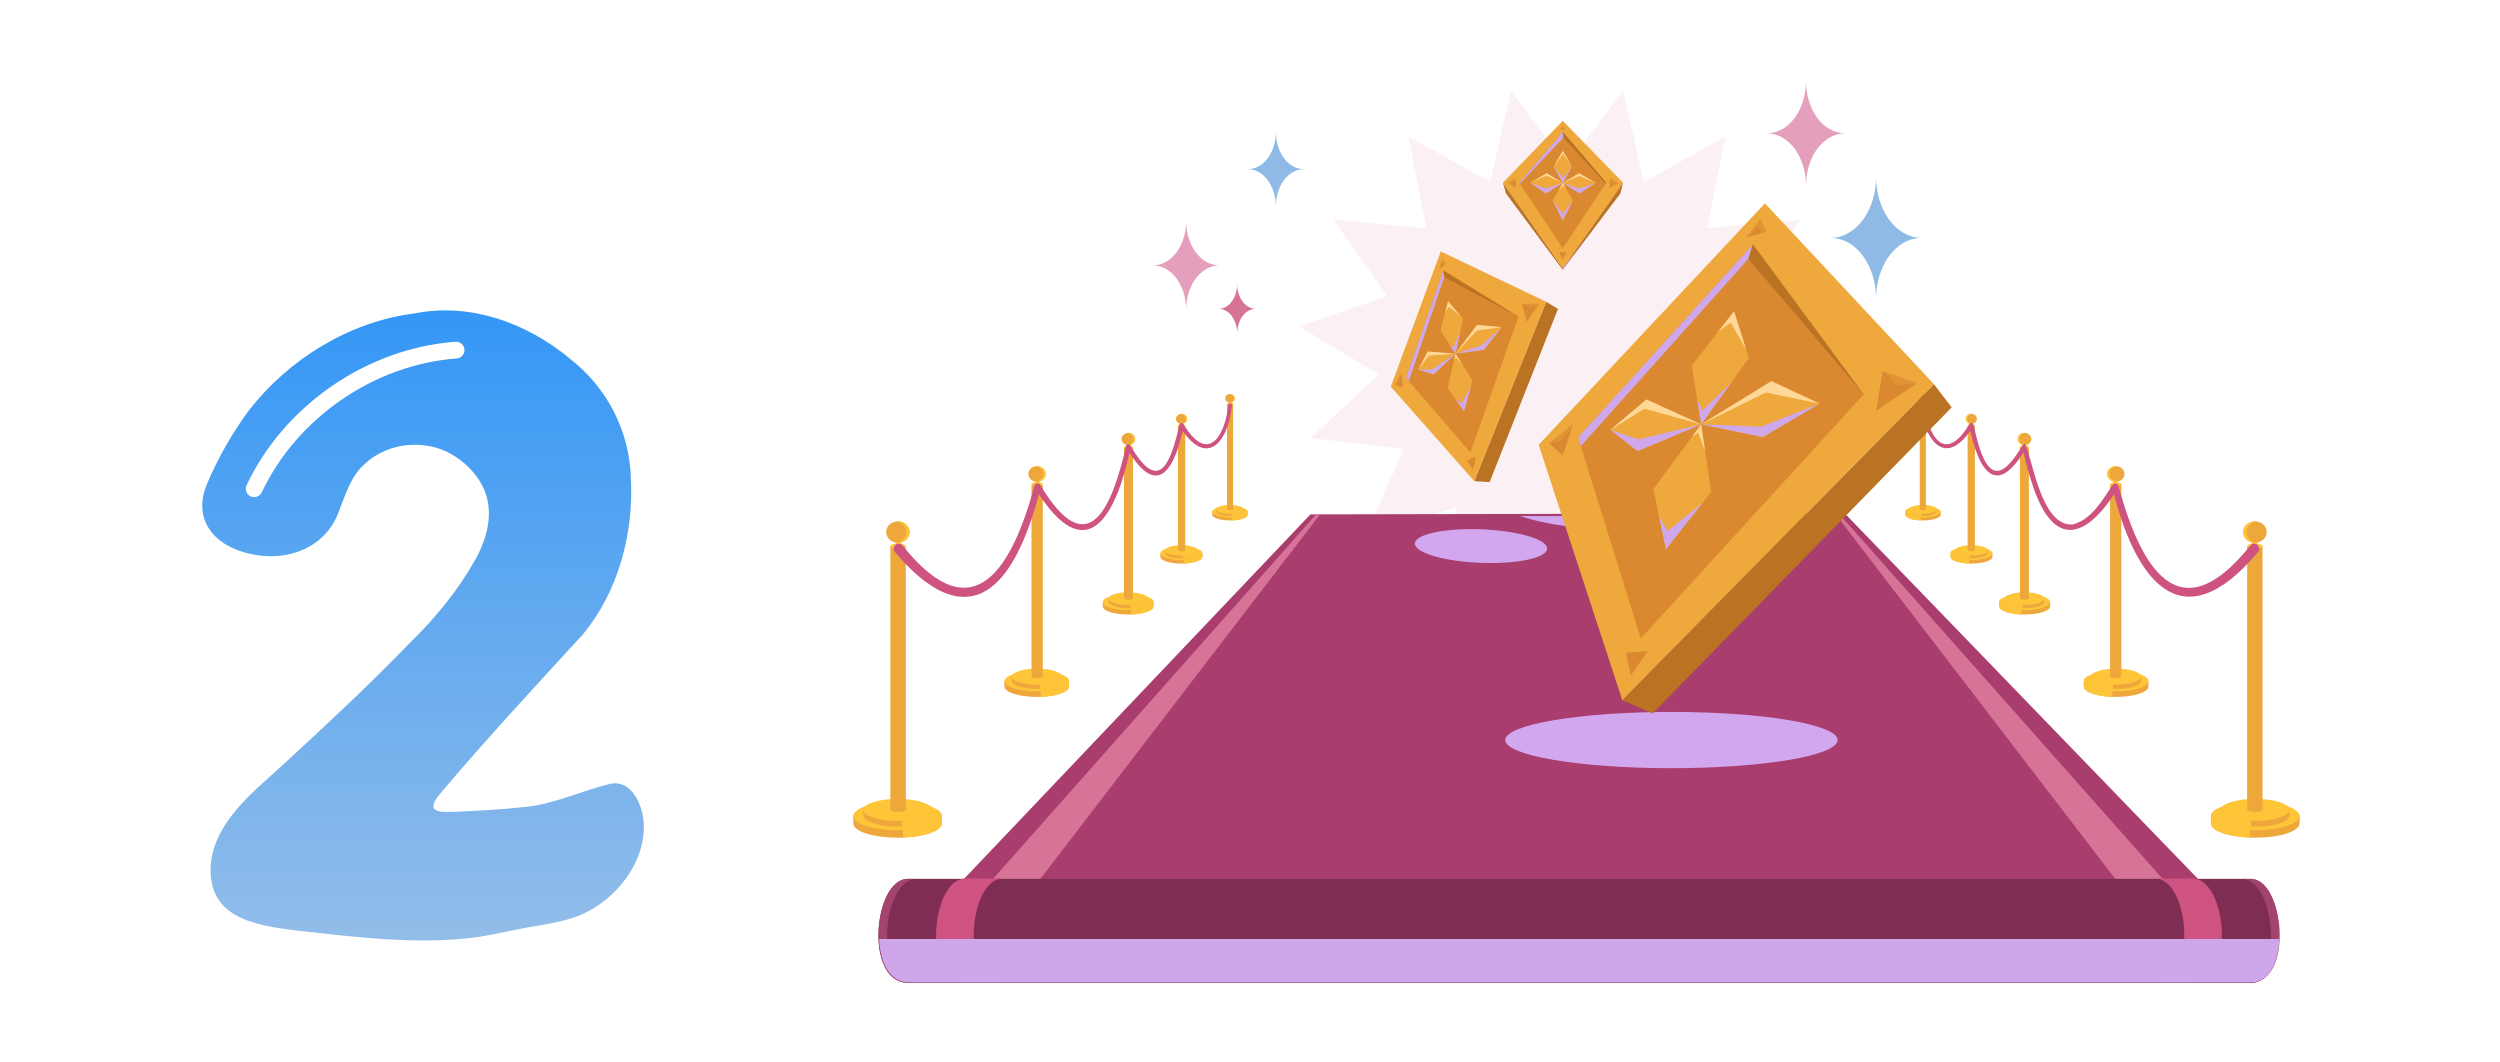 <?xml version="1.0" encoding="UTF-8"?>
<svg xmlns="http://www.w3.org/2000/svg" xmlns:xlink="http://www.w3.org/1999/xlink" viewBox="0 0 301.33 128">
  <defs>
    <style>
      .cls-1 {
        fill: #f4d8e5;
        filter: url(#outer-glow-12);
        opacity: .6;
      }

      .cls-1, .cls-2, .cls-3, .cls-4, .cls-5, .cls-6, .cls-7, .cls-8, .cls-9, .cls-10, .cls-11, .cls-12, .cls-13, .cls-14, .cls-15, .cls-16, .cls-17, .cls-18, .cls-19, .cls-20, .cls-21 {
        stroke-width: 0px;
      }

      .cls-2, .cls-3, .cls-4, .cls-5 {
        mix-blend-mode: multiply;
      }

      .cls-2, .cls-20 {
        fill: #ffc539;
      }

      .cls-3 {
        fill: #cea8eb;
      }

      .cls-4 {
        fill: #cda7ea;
      }

      .cls-5 {
        fill: #d2a7f0;
      }

      .cls-6 {
        mix-blend-mode: screen;
      }

      .cls-6, .cls-18 {
        fill: #eea83b;
      }

      .cls-7 {
        fill: url(#linear-gradient);
      }

      .cls-22 {
        fill: none;
        stroke: #fff;
        stroke-linecap: round;
        stroke-miterlimit: 10;
        stroke-width: 2.02px;
      }

      .cls-23 {
        opacity: .3;
      }

      .cls-24 {
        isolation: isolate;
      }

      .cls-8 {
        fill: #a3446d;
      }

      .cls-9 {
        fill: #ce5380;
      }

      .cls-10 {
        fill: #d77397;
      }

      .cls-11 {
        fill: #d67396;
      }

      .cls-12 {
        fill: #da8931;
      }

      .cls-13 {
        fill: #a83d6e;
      }

      .cls-14 {
        fill: #b97323;
      }

      .cls-15 {
        fill: #90bae6;
      }

      .cls-16 {
        fill: #802d53;
      }

      .cls-17 {
        fill: #eda73b;
      }

      .cls-19 {
        fill: #e49fbc;
      }

      .cls-21 {
        fill: #ffd796;
      }
    </style>
    <linearGradient id="linear-gradient" x1="50.99" y1="113.37" x2="50.99" y2="37.44" gradientUnits="userSpaceOnUse">
      <stop offset="0" stop-color="#93bde9"/>
      <stop offset="1" stop-color="#3497f6"/>
    </linearGradient>
    <filter id="outer-glow-12" filterUnits="userSpaceOnUse">
      <feOffset dx="0" dy="0"/>
      <feGaussianBlur result="blur" stdDeviation=".53"/>
      <feFlood flood-color="#fff" flood-opacity=".75"/>
      <feComposite in2="blur" operator="in"/>
      <feComposite in="SourceGraphic"/>
    </filter>
  </defs>
  <g class="cls-24">
    <g id="Layer_4" data-name="Layer 4">
      <path class="cls-7" d="m52.27,97.41c.43.59,1.61.43,2.35.44,2.89-.11,5.78-.27,8.66-.59,3.24-.25,7.39-2.12,10.08-2.73,2.51-.72,3.91,2.07,4.18,4.16.63,5.11-3.6,10.38-8.5,11.94-1.92.64-3.95.87-5.79,1.22-2.49.46-4.9,1.09-7.44,1.3-6.76.61-13.52-.27-20.1-.99-5.05-.64-10.74-1.52-10.31-7.97.5-5.19,5.1-8.69,8.68-11.99,5.16-4.74,10.57-9.78,15.33-14.72,3.08-3.01,5.82-6.33,7.93-10.12,1.53-2.78,2.31-6.08.69-9.01-1.29-2.33-3.82-4.21-6.47-4.61-2.76-.47-5.65.33-7.64,2.22-1.61,1.42-2.27,3.61-3.03,5.57-1.6,4.57-6.36,6.25-10.72,5.23-4.58-.99-6.97-4.31-5.21-8.45,1.29-3.07,3.04-6.15,5.03-8.83,4.79-6.18,12.11-10.72,20.01-11.71,6.64-1.31,13.42,1.09,18.69,5.46,4.52,3.53,7.22,8.76,7.36,14.56.31,6.63-1.54,13.51-5.78,18.66-5.7,6.2-11.47,12.44-16.93,18.87-.43.57-1.26,1.34-1.07,2.03l.02.04Z"/>
      <path class="cls-22" d="m30.64,58.91c4.4-9.32,14.05-15.95,24.33-16.71"/>
      <polygon class="cls-1" points="188.87 19.97 195.63 10.93 198.13 21.94 207.99 16.43 205.79 27.51 217.04 26.48 210.52 35.7 221.22 39.34 211.51 45.12 219.8 52.79 208.59 54.12 213.04 64.5 202.25 61.16 202.1 72.45 193.61 65.01 188.87 75.26 184.14 65.01 175.64 72.45 175.49 61.16 164.7 64.5 169.16 54.12 157.94 52.79 166.23 45.12 156.53 39.34 167.22 35.7 160.71 26.48 171.95 27.51 169.76 16.43 179.61 21.94 182.11 10.93 188.87 19.97"/>
      <path class="cls-19" d="m142.97,26.65c0,2.82-1.68,5.34-4.04,5.34,2.36,0,4.04,2.52,4.04,5.34,0-2.82,1.68-5.34,4.04-5.34-2.36,0-4.04-2.52-4.04-5.34Z"/>
      <path class="cls-19" d="m217.68,9.78c0,3.32-1.97,6.29-4.76,6.29,2.79,0,4.76,2.97,4.76,6.29,0-3.32,1.97-6.29,4.76-6.29-2.79,0-4.76-2.97-4.76-6.29Z"/>
      <path class="cls-15" d="m153.78,15.89c0,2.38-1.41,4.5-3.4,4.5,1.99,0,3.4,2.13,3.4,4.5,0-2.38,1.41-4.5,3.4-4.5-1.99,0-3.4-2.13-3.4-4.5Z"/>
      <path class="cls-15" d="m226.13,21.34c0,3.87-2.3,7.33-5.54,7.33,3.24,0,5.54,3.46,5.54,7.33,0-3.87,2.3-7.33,5.54-7.33-3.24,0-5.54-3.46-5.54-7.33Z"/>
      <path class="cls-10" d="m149.12,34.24c0,1.57-.94,2.98-2.26,2.98,1.32,0,2.26,1.41,2.26,2.98,0-1.57.94-2.98,2.26-2.98-1.32,0-2.26-1.41-2.26-2.98Z"/>
      <g>
        <g>
          <g>
            <polygon class="cls-13" points="157.95 62 222.34 61.87 273.37 114.67 107.89 114.67 157.95 62"/>
            <polygon class="cls-11" points="111.96 114.66 158.66 61.97 159.13 61.97 118.7 114.66 111.96 114.66"/>
            <polygon class="cls-11" points="268.4 114.66 221.7 61.97 221.23 61.97 261.65 114.66 268.4 114.66"/>
          </g>
          <path class="cls-16" d="m271.25,118.46H109.34c-5.13-.19-4.03-12.34,0-12.53h161.91c4.23,0,4.93,12.63,0,12.53Z"/>
          <g>
            <path class="cls-9" d="m120.81,105.88h-4.53c-4.03.19-5.13,12.34,0,12.53h4.53c-5.13-.19-4.03-12.34,0-12.53Z"/>
            <path class="cls-8" d="m110.38,105.93h-1.06c-4.03.19-5.13,12.34,0,12.53h1.06c-5.13-.19-4.03-12.34,0-12.53Z"/>
          </g>
          <g>
            <path class="cls-9" d="m259.83,105.88h4.53c4.03.19,5.13,12.34,0,12.53h-4.53c5.13-.19,4.03-12.34,0-12.53Z"/>
            <path class="cls-8" d="m270.27,105.93h1.06c4.03.19,5.13,12.34,0,12.53h-1.06c5.13-.19,4.03-12.34,0-12.53Z"/>
          </g>
          <path class="cls-4" d="m105.97,113.18c.11,2.7,1.16,5.14,3.44,5.22h161.91c2.2.04,3.28-2.45,3.42-5.22H105.97Z"/>
        </g>
        <g>
          <g>
            <g>
              <path class="cls-17" d="m113.52,99.26c0,.94-2.39,1.71-5.33,1.71s-5.33-.76-5.33-1.71c0-.21-.11-.91.1-1.09.76-.65,5.78-.83,8.06-.83,2.94,0,2.49.98,2.49,1.92Z"/>
              <ellipse class="cls-20" cx="108.19" cy="98.35" rx="5.33" ry="1.71"/>
              <path class="cls-2" d="m113.49,98.19c.02.06.03.11.03.17,0,.87-2.04,1.59-4.68,1.69v.9c2.64-.1,4.68-.82,4.68-1.69,0-.37.07-.75-.03-1.08Z"/>
            </g>
            <g>
              <path class="cls-17" d="m112.32,98.31c0,.73-1.85,1.32-4.13,1.32s-4.13-.59-4.13-1.32c0-.16-.09-.7.08-.85.59-.5,4.48-.64,6.26-.64,2.28,0,1.93.76,1.93,1.49Z"/>
              <ellipse class="cls-20" cx="108.19" cy="97.61" rx="4.13" ry="1.32"/>
              <path class="cls-2" d="m112.3,97.49s.02.09.02.13c0,.68-1.59,1.23-3.63,1.31v.7c2.05-.08,3.63-.64,3.63-1.31,0-.29.06-.58-.02-.83Z"/>
            </g>
            <g>
              <path class="cls-17" d="m109.19,65.83h-1.87v31.71h0s0,.02,0,.03c0,.17.42.3.93.3s.93-.13.93-.3c0,0,0-.02,0-.03h0v-31.71Z"/>
              <ellipse class="cls-20" cx="108.24" cy="65.82" rx=".93" ry=".3"/>
              <g>
                <path class="cls-20" d="m108.62,64.24h-.65v1.66h0s0,0,0,0c0,.05.15.09.33.09s.33-.04.33-.09c0,0,0,0,0,0h0v-1.66Z"/>
                <path class="cls-2" d="m108.62,64.24h-.3v1.76c.17,0,.3-.04.3-.09,0,0,0,0,0,0h0v-1.66Z"/>
              </g>
              <ellipse class="cls-17" cx="108.23" cy="64.13" rx="1.42" ry="1.29"/>
              <path class="cls-2" d="m109.25,64.13c0,.65-.53,1.19-1.22,1.28.07,0,.13.01.2.01.79,0,1.42-.58,1.42-1.29s-.64-1.29-1.42-1.29c-.07,0-.13,0-.2.01.69.09,1.22.63,1.22,1.28Z"/>
            </g>
          </g>
          <g>
            <g>
              <path class="cls-17" d="m128.85,82.76c0,.69-1.74,1.24-3.89,1.24s-3.89-.56-3.89-1.24c0-.15-.08-.66.08-.8.55-.47,4.22-.6,5.88-.6,2.15,0,1.81.71,1.81,1.4Z"/>
              <ellipse class="cls-20" cx="124.97" cy="82.1" rx="3.89" ry="1.24"/>
              <path class="cls-2" d="m128.83,81.98s.02.08.02.12c0,.64-1.49,1.16-3.42,1.24v.66c1.93-.07,3.42-.6,3.42-1.24,0-.27.05-.55-.02-.78Z"/>
            </g>
            <g>
              <path class="cls-17" d="m127.98,82.07c0,.53-1.35.97-3.02.97s-3.02-.43-3.02-.97c0-.12-.06-.51.06-.62.43-.37,3.27-.47,4.56-.47,1.67,0,1.41.55,1.41,1.09Z"/>
              <ellipse class="cls-20" cx="124.97" cy="81.56" rx="3.02" ry=".97"/>
              <path class="cls-2" d="m127.97,81.47s.02.06.02.1c0,.49-1.16.9-2.65.96v.51c1.49-.06,2.65-.46,2.65-.96,0-.21.04-.43-.02-.61Z"/>
            </g>
            <g>
              <path class="cls-17" d="m125.69,58.37h-1.36v23.14h0s0,.01,0,.02c0,.12.31.22.68.22s.68-.1.68-.22c0,0,0-.01,0-.02h0v-23.14Z"/>
              <ellipse class="cls-20" cx="125.01" cy="58.36" rx=".68" ry=".22"/>
              <g>
                <path class="cls-20" d="m125.28,57.21h-.48v1.21h0s0,0,0,0c0,.04.11.06.24.06s.24-.03.24-.06c0,0,0,0,0,0h0v-1.21Z"/>
                <path class="cls-2" d="m125.28,57.21h-.22v1.28c.12,0,.22-.03.22-.06,0,0,0,0,0,0h0v-1.21Z"/>
              </g>
              <ellipse class="cls-17" cx="124.99" cy="57.13" rx="1.04" ry=".94"/>
              <path class="cls-2" d="m125.74,57.13c0,.48-.39.87-.89.93.05,0,.1.01.15.01.57,0,1.04-.42,1.04-.94s-.47-.94-1.04-.94c-.05,0-.1,0-.15.01.5.06.89.46.89.93Z"/>
            </g>
          </g>
          <g>
            <g>
              <path class="cls-17" d="m139.04,73.09c0,.54-1.37.98-3.06.98s-3.06-.44-3.06-.98c0-.12-.07-.52.06-.63.44-.37,3.32-.47,4.63-.47,1.69,0,1.43.56,1.43,1.1Z"/>
              <ellipse class="cls-20" cx="135.98" cy="72.57" rx="3.06" ry=".98"/>
              <path class="cls-2" d="m139.02,72.48s.02.06.02.1c0,.5-1.17.91-2.69.97v.52c1.51-.06,2.69-.47,2.69-.97,0-.21.04-.43-.02-.62Z"/>
            </g>
            <g>
              <path class="cls-17" d="m138.35,72.55c0,.42-1.06.76-2.37.76s-2.37-.34-2.37-.76c0-.09-.05-.4.05-.49.34-.29,2.57-.37,3.59-.37,1.31,0,1.11.43,1.11.85Z"/>
              <ellipse class="cls-20" cx="135.98" cy="72.15" rx="2.37" ry=".76"/>
              <path class="cls-2" d="m138.34,72.07s.01.05.01.08c0,.39-.91.71-2.09.75v.4c1.17-.05,2.09-.37,2.09-.75,0-.17.03-.34-.01-.48Z"/>
            </g>
            <g>
              <path class="cls-17" d="m136.55,53.9h-1.07v18.2h0s0,.01,0,.02c0,.09.24.17.54.17s.54-.08.54-.17c0,0,0-.01,0-.02h0v-18.2Z"/>
              <path class="cls-20" d="m136.55,53.89c0,.09-.24.17-.54.17s-.54-.08-.54-.17.24-.17.54-.17.54.08.54.17Z"/>
              <g>
                <path class="cls-20" d="m136.23,52.98h-.37v.95h0s0,0,0,0c0,.03.08.05.19.05s.19-.02.19-.05c0,0,0,0,0,0h0v-.95Z"/>
                <path class="cls-2" d="m136.22,52.98h-.17v1.01c.1,0,.17-.02.17-.05,0,0,0,0,0,0h0v-.95Z"/>
              </g>
              <ellipse class="cls-17" cx="136" cy="52.92" rx=".82" ry=".74"/>
              <path class="cls-2" d="m136.59,52.92c0,.37-.31.68-.7.73.04,0,.08,0,.11,0,.45,0,.82-.33.82-.74s-.37-.74-.82-.74c-.04,0-.08,0-.11,0,.4.05.7.36.7.73Z"/>
            </g>
          </g>
          <g>
            <g>
              <path class="cls-17" d="m144.91,67.12c0,.45-1.13.81-2.52.81s-2.52-.36-2.52-.81c0-.1-.05-.43.05-.52.36-.31,2.74-.39,3.82-.39,1.39,0,1.18.46,1.18.91Z"/>
              <ellipse class="cls-20" cx="142.39" cy="66.69" rx="2.52" ry=".81"/>
              <path class="cls-2" d="m144.9,66.61s.01.05.01.08c0,.41-.97.75-2.22.8v.43c1.25-.05,2.22-.39,2.22-.8,0-.18.03-.36-.01-.51Z"/>
            </g>
            <g>
              <path class="cls-17" d="m144.35,66.67c0,.35-.88.63-1.96.63s-1.96-.28-1.96-.63c0-.08-.04-.33.04-.4.28-.24,2.12-.3,2.96-.3,1.08,0,.91.36.91.7Z"/>
              <ellipse class="cls-20" cx="142.39" cy="66.34" rx="1.96" ry=".63"/>
              <path class="cls-2" d="m144.34,66.28s0,.04,0,.06c0,.32-.75.58-1.72.62v.33c.97-.04,1.72-.3,1.72-.62,0-.14.03-.28,0-.39Z"/>
            </g>
            <g>
              <path class="cls-17" d="m142.86,51.3h-.88v15.01h0s0,0,0,.01c0,.08.2.14.44.14s.44-.06.44-.14c0,0,0,0,0-.01h0v-15.01Z"/>
              <path class="cls-20" d="m142.86,51.29c0,.08-.2.14-.44.14s-.44-.06-.44-.14.2-.14.44-.14.44.06.44.14Z"/>
              <g>
                <path class="cls-20" d="m142.6,50.54h-.31v.79h0s0,0,0,0c0,.02.07.04.15.04s.15-.02.15-.04c0,0,0,0,0,0h0v-.79Z"/>
                <path class="cls-2" d="m142.59,50.54h-.14v.83c.08,0,.14-.02.14-.04,0,0,0,0,0,0h0v-.79Z"/>
              </g>
              <ellipse class="cls-17" cx="142.41" cy="50.49" rx=".67" ry=".61"/>
              <path class="cls-2" d="m142.9,50.49c0,.31-.25.56-.58.61.03,0,.06,0,.09,0,.37,0,.67-.27.67-.61s-.3-.61-.67-.61c-.03,0-.06,0-.09,0,.33.04.58.3.58.61Z"/>
            </g>
          </g>
          <g>
            <g>
              <path class="cls-17" d="m150.37,62.05c0,.38-.95.68-2.13.68s-2.13-.31-2.13-.68c0-.08-.05-.36.04-.44.3-.26,2.31-.33,3.22-.33,1.18,0,.99.39.99.77Z"/>
              <ellipse class="cls-20" cx="148.24" cy="61.68" rx="2.13" ry=".68"/>
              <path class="cls-2" d="m150.36,61.62s.01.05.01.07c0,.35-.82.64-1.87.68v.36c1.05-.04,1.87-.33,1.87-.68,0-.15.03-.3-.01-.43Z"/>
            </g>
            <g>
              <path class="cls-17" d="m149.89,61.67c0,.29-.74.53-1.65.53s-1.65-.24-1.65-.53c0-.07-.04-.28.03-.34.24-.2,1.79-.26,2.5-.26.91,0,.77.3.77.59Z"/>
              <ellipse class="cls-20" cx="148.24" cy="61.39" rx="1.65" ry=".53"/>
              <path class="cls-2" d="m149.89,61.34s0,.04,0,.05c0,.27-.63.49-1.45.52v.28c.82-.03,1.45-.25,1.45-.52,0-.12.02-.23,0-.33Z"/>
            </g>
            <g>
              <path class="cls-17" d="m148.64,48.69h-.75v12.67h0s0,0,0,.01c0,.07.17.12.37.12s.37-.05.37-.12c0,0,0,0,0-.01h0v-12.67Z"/>
              <ellipse class="cls-20" cx="148.27" cy="48.68" rx=".37" ry=".12"/>
              <g>
                <path class="cls-20" d="m148.42,48.05h-.26v.66h0s0,0,0,0c0,.02.06.04.13.04s.13-.02.13-.04c0,0,0,0,0,0h0v-.66Z"/>
                <path class="cls-2" d="m148.41,48.05h-.12v.7c.07,0,.12-.02.12-.03,0,0,0,0,0,0h0v-.66Z"/>
              </g>
              <ellipse class="cls-17" cx="148.26" cy="48.01" rx=".57" ry=".52"/>
              <path class="cls-2" d="m148.67,48.01c0,.26-.21.48-.49.51.03,0,.05,0,.08,0,.31,0,.57-.23.57-.52s-.25-.52-.57-.52c-.03,0-.05,0-.08,0,.28.04.49.25.49.51Z"/>
            </g>
          </g>
          <path class="cls-9" d="m108.79,65.75c8.68,10.89,13.32,2.32,15.9-7.21.08-.32.53-.38.69-.1,5.85,9.79,8.69,2.52,10.35-4.68.05-.24.39-.29.51-.08,3.48,6.04,4.88,2.06,5.92-2.48.04-.23.37-.28.48-.08,2.88,4.78,4.96,1.67,5.43-2.34.02-.26.45-.21.41.06-.44,4.61-3.14,7.64-6.28,2.56,0,0,.48-.08.48-.08-1.05,5.21-3.17,9.06-6.9,2.64,0,0,.5-.08.5-.08-1.63,8.06-5.24,15.16-11.53,4.96,0,0,.69-.1.69-.1-1.42,5.58-4.85,16.46-12.51,12.27-2.03-1.14-3.61-2.78-5.06-4.46-.22-.26-.19-.64.06-.87.26-.23.66-.19.88.08h0Z"/>
        </g>
        <g>
          <g>
            <g>
              <path class="cls-17" d="m266.5,99.26c0,.94,2.39,1.71,5.33,1.71s5.33-.76,5.33-1.71c0-.21.11-.91-.1-1.09-.76-.65-5.78-.83-8.06-.83-2.94,0-2.49.98-2.49,1.92Z"/>
              <ellipse class="cls-20" cx="271.83" cy="98.35" rx="5.33" ry="1.71"/>
              <path class="cls-2" d="m266.53,98.19c-.02.06-.03.11-.03.17,0,.87,2.04,1.59,4.68,1.69v.9c-2.64-.1-4.68-.82-4.68-1.69,0-.37-.07-.75.03-1.08Z"/>
            </g>
            <g>
              <path class="cls-17" d="m267.7,98.31c0,.73,1.85,1.32,4.13,1.32s4.13-.59,4.13-1.32c0-.16.09-.7-.08-.85-.59-.5-4.48-.64-6.26-.64-2.28,0-1.93.76-1.93,1.49Z"/>
              <ellipse class="cls-20" cx="271.83" cy="97.61" rx="4.13" ry="1.32"/>
              <path class="cls-2" d="m267.72,97.49s-.02.09-.02.13c0,.68,1.59,1.23,3.63,1.31v.7c-2.05-.08-3.63-.64-3.63-1.31,0-.29-.06-.58.02-.83Z"/>
            </g>
            <g>
              <path class="cls-17" d="m270.84,65.83h1.87v31.71h0s0,.02,0,.03c0,.17-.42.3-.93.3s-.93-.13-.93-.3c0,0,0-.02,0-.03h0v-31.71Z"/>
              <ellipse class="cls-20" cx="271.78" cy="65.82" rx=".93" ry=".3"/>
              <g>
                <path class="cls-20" d="m271.4,64.24h.65v1.66h0s0,0,0,0c0,.05-.15.09-.33.09s-.33-.04-.33-.09c0,0,0,0,0,0h0v-1.66Z"/>
                <path class="cls-2" d="m271.41,64.24h.3v1.76c-.17,0-.3-.04-.3-.09,0,0,0,0,0,0h0v-1.66Z"/>
              </g>
              <ellipse class="cls-17" cx="271.79" cy="64.13" rx="1.42" ry="1.29"/>
              <path class="cls-2" d="m270.77,64.13c0,.65.53,1.19,1.22,1.28-.07,0-.13.01-.2.01-.79,0-1.42-.58-1.42-1.29,0-.71.64-1.29,1.42-1.29.07,0,.13,0,.2.01-.69.09-1.22.63-1.22,1.28Z"/>
            </g>
          </g>
          <g>
            <g>
              <path class="cls-17" d="m251.17,82.76c0,.69,1.74,1.24,3.89,1.24s3.89-.56,3.89-1.24c0-.15.08-.66-.08-.8-.55-.47-4.22-.6-5.88-.6-2.15,0-1.81.71-1.81,1.4Z"/>
              <ellipse class="cls-20" cx="255.06" cy="82.1" rx="3.89" ry="1.24"/>
              <path class="cls-2" d="m251.19,81.98s-.02.08-.02.12c0,.64,1.49,1.16,3.42,1.24v.66c-1.93-.07-3.42-.6-3.42-1.24,0-.27-.05-.55.02-.78Z"/>
            </g>
            <g>
              <path class="cls-17" d="m252.04,82.07c0,.53,1.35.97,3.02.97s3.02-.43,3.02-.97c0-.12.06-.51-.06-.62-.43-.37-3.27-.47-4.56-.47-1.67,0-1.41.55-1.41,1.09Z"/>
              <ellipse class="cls-20" cx="255.06" cy="81.56" rx="3.02" ry=".97"/>
              <path class="cls-2" d="m252.06,81.47s-.02.06-.02.1c0,.49,1.16.9,2.65.96v.51c-1.49-.06-2.65-.46-2.65-.96s-.04-.43.02-.61Z"/>
            </g>
            <g>
              <path class="cls-17" d="m254.33,58.37h1.36v23.14h0s0,.01,0,.02c0,.12-.31.22-.68.22s-.68-.1-.68-.22c0,0,0-.01,0-.02h0v-23.14Z"/>
              <ellipse class="cls-20" cx="255.02" cy="58.36" rx=".68" ry=".22"/>
              <g>
                <path class="cls-20" d="m254.74,57.21h.48v1.21h0s0,0,0,0c0,.04-.11.06-.24.06s-.24-.03-.24-.06c0,0,0,0,0,0h0v-1.21Z"/>
                <path class="cls-2" d="m254.75,57.21h.22v1.28c-.12,0-.22-.03-.22-.06,0,0,0,0,0,0h0v-1.21Z"/>
              </g>
              <ellipse class="cls-17" cx="255.03" cy="57.13" rx="1.04" ry=".94"/>
              <path class="cls-2" d="m254.28,57.13c0,.48.39.87.89.93-.05,0-.1.01-.15.01-.57,0-1.04-.42-1.04-.94,0-.52.47-.94,1.04-.94.05,0,.1,0,.15.01-.5.06-.89.46-.89.93Z"/>
            </g>
          </g>
          <g>
            <g>
              <path class="cls-17" d="m240.98,73.09c0,.54,1.37.98,3.06.98s3.06-.44,3.06-.98c0-.12.07-.52-.06-.63-.44-.37-3.32-.47-4.63-.47-1.69,0-1.43.56-1.43,1.1Z"/>
              <ellipse class="cls-20" cx="244.04" cy="72.57" rx="3.06" ry=".98"/>
              <path class="cls-2" d="m241,72.48s-.02.06-.02.1c0,.5,1.17.91,2.69.97v.52c-1.51-.06-2.69-.47-2.69-.97,0-.21-.04-.43.02-.62Z"/>
            </g>
            <g>
              <path class="cls-17" d="m241.67,72.55c0,.42,1.06.76,2.37.76s2.37-.34,2.37-.76c0-.09.05-.4-.05-.49-.34-.29-2.57-.37-3.59-.37-1.31,0-1.11.43-1.11.85Z"/>
              <ellipse class="cls-20" cx="244.04" cy="72.15" rx="2.37" ry=".76"/>
              <path class="cls-2" d="m241.68,72.07s-.01.05-.01.08c0,.39.91.71,2.09.75v.4c-1.17-.05-2.09-.37-2.09-.75,0-.17-.03-.34.01-.48Z"/>
            </g>
            <g>
              <path class="cls-17" d="m243.47,53.9h1.07v18.2h0s0,.01,0,.02c0,.09-.24.17-.54.17s-.54-.08-.54-.17c0,0,0-.01,0-.02h0v-18.2Z"/>
              <path class="cls-20" d="m243.47,53.89c0,.09.24.17.54.17s.54-.08.54-.17-.24-.17-.54-.17-.54.08-.54.17Z"/>
              <g>
                <path class="cls-20" d="m243.79,52.98h.37v.95h0s0,0,0,0c0,.03-.08.05-.19.05s-.19-.02-.19-.05c0,0,0,0,0,0h0v-.95Z"/>
                <path class="cls-2" d="m243.8,52.98h.17v1.01c-.1,0-.17-.02-.17-.05,0,0,0,0,0,0h0v-.95Z"/>
              </g>
              <ellipse class="cls-17" cx="244.02" cy="52.92" rx=".82" ry=".74"/>
              <path class="cls-2" d="m243.43,52.92c0,.37.31.68.7.73-.04,0-.08,0-.11,0-.45,0-.82-.33-.82-.74,0-.41.37-.74.82-.74.04,0,.08,0,.11,0-.4.05-.7.36-.7.73Z"/>
            </g>
          </g>
          <g>
            <g>
              <path class="cls-17" d="m235.11,67.12c0,.45,1.13.81,2.52.81s2.52-.36,2.52-.81c0-.1.05-.43-.05-.52-.36-.31-2.74-.39-3.82-.39-1.39,0-1.18.46-1.18.91Z"/>
              <ellipse class="cls-20" cx="237.63" cy="66.69" rx="2.52" ry=".81"/>
              <path class="cls-2" d="m235.12,66.61s-.01.05-.01.08c0,.41.97.75,2.22.8v.43c-1.25-.05-2.22-.39-2.22-.8,0-.18-.03-.36.01-.51Z"/>
            </g>
            <g>
              <path class="cls-17" d="m235.67,66.67c0,.35.88.63,1.96.63s1.96-.28,1.96-.63c0-.08.04-.33-.04-.4-.28-.24-2.12-.3-2.96-.3-1.08,0-.91.36-.91.7Z"/>
              <ellipse class="cls-20" cx="237.63" cy="66.34" rx="1.96" ry=".63"/>
              <path class="cls-2" d="m235.68,66.28s0,.04,0,.06c0,.32.75.58,1.72.62v.33c-.97-.04-1.72-.3-1.72-.62,0-.14-.03-.28,0-.39Z"/>
            </g>
            <g>
              <path class="cls-17" d="m237.16,51.3h.88v15.01h0s0,0,0,.01c0,.08-.2.14-.44.14s-.44-.06-.44-.14c0,0,0,0,0-.01h0v-15.01Z"/>
              <path class="cls-20" d="m237.16,51.29c0,.08.2.14.44.14s.44-.06.44-.14c0-.08-.2-.14-.44-.14s-.44.06-.44.14Z"/>
              <g>
                <path class="cls-20" d="m237.42,50.54h.31v.79h0s0,0,0,0c0,.02-.07.04-.15.04s-.15-.02-.15-.04c0,0,0,0,0,0h0v-.79Z"/>
                <path class="cls-2" d="m237.43,50.54h.14v.83c-.08,0-.14-.02-.14-.04,0,0,0,0,0,0h0v-.79Z"/>
              </g>
              <ellipse class="cls-17" cx="237.61" cy="50.49" rx=".67" ry=".61"/>
              <path class="cls-2" d="m237.13,50.49c0,.31.25.56.58.61-.03,0-.06,0-.09,0-.37,0-.67-.27-.67-.61,0-.34.3-.61.67-.61.03,0,.06,0,.09,0-.33.04-.58.3-.58.61Z"/>
            </g>
          </g>
          <g>
            <g>
              <path class="cls-17" d="m229.65,62.05c0,.38.95.68,2.13.68s2.13-.31,2.13-.68c0-.08.05-.36-.04-.44-.3-.26-2.31-.33-3.22-.33-1.18,0-.99.39-.99.77Z"/>
              <ellipse class="cls-20" cx="231.78" cy="61.68" rx="2.13" ry=".68"/>
              <path class="cls-2" d="m229.66,61.62s-.01.05-.01.07c0,.35.82.64,1.87.68v.36c-1.05-.04-1.87-.33-1.87-.68,0-.15-.03-.3.01-.43Z"/>
            </g>
            <g>
              <path class="cls-17" d="m230.13,61.67c0,.29.74.53,1.65.53s1.65-.24,1.65-.53c0-.07.04-.28-.03-.34-.24-.2-1.79-.26-2.5-.26-.91,0-.77.3-.77.59Z"/>
              <ellipse class="cls-20" cx="231.78" cy="61.39" rx="1.65" ry=".53"/>
              <path class="cls-2" d="m230.14,61.34s0,.04,0,.05c0,.27.63.49,1.45.52v.28c-.82-.03-1.45-.25-1.45-.52,0-.12-.02-.23,0-.33Z"/>
            </g>
            <g>
              <path class="cls-17" d="m231.38,48.69h.75v12.67h0s0,0,0,.01c0,.07-.17.12-.37.12s-.37-.05-.37-.12c0,0,0,0,0-.01h0v-12.67Z"/>
              <ellipse class="cls-20" cx="231.76" cy="48.68" rx=".37" ry=".12"/>
              <g>
                <path class="cls-20" d="m231.61,48.05h.26v.66h0s0,0,0,0c0,.02-.06.04-.13.04s-.13-.02-.13-.04c0,0,0,0,0,0h0v-.66Z"/>
                <path class="cls-2" d="m231.61,48.05h.12v.7c-.07,0-.12-.02-.12-.03,0,0,0,0,0,0h0v-.66Z"/>
              </g>
              <ellipse class="cls-17" cx="231.76" cy="48.01" rx=".57" ry=".52"/>
              <path class="cls-2" d="m231.35,48.01c0,.26.21.48.49.51-.03,0-.05,0-.08,0-.31,0-.57-.23-.57-.52,0-.29.25-.52.57-.52.03,0,.05,0,.08,0-.28.04-.49.25-.49.51Z"/>
            </g>
          </g>
          <path class="cls-9" d="m272.17,66.53c-9.49,11.32-14.99,2.9-17.58-7.8,0,0,.69.1.69.1-3.67,6.03-7.67,7.47-10.25-.24-.53-1.55-.94-3.13-1.28-4.72l.5.08c-3.74,6.43-5.86,2.54-6.9-2.64,0,0,.48.08.48.08-3.14,5.09-5.86,2.02-6.28-2.56-.03-.26.37-.32.41-.05.48,4.04,2.55,7.11,5.42,2.34.12-.2.44-.15.48.08.49,1.85,1.5,7.61,4.24,4.79.66-.67,1.18-1.49,1.68-2.31.08-.13.25-.17.38-.09.94,2.54,2.05,9.83,5.63,9.63,2.27-.54,3.6-2.92,4.85-4.77.16-.28.62-.21.69.1,2.61,9.55,7.18,18.11,15.9,7.21.5-.64,1.49.17.94.79h0Z"/>
        </g>
      </g>
      <g>
        <polygon class="cls-14" points="177.7 58 179.55 58.11 187.79 37.23 186.36 36.38 177.7 58"/>
        <polygon class="cls-18" points="173.66 30.32 186.36 36.38 177.7 58 167.64 46.61 173.66 30.32"/>
        <polygon class="cls-12" points="173.97 32.6 183.02 38.17 177.23 54.54 169.47 45.53 173.97 32.6"/>
        <polygon class="cls-12" points="173.79 31.18 173.47 32.39 174.37 31.72 173.79 31.18"/>
        <polygon class="cls-12" points="185.48 36.62 183.46 36.65 184.03 38.78 185.48 36.62"/>
        <polygon class="cls-12" points="168.13 46.35 168.91 44.94 169.1 46.7 168.13 46.35"/>
        <polygon class="cls-12" points="177.57 56.6 176.8 55.53 177.88 55.05 177.57 56.6"/>
        <polygon class="cls-18" points="175.43 42.63 176.36 38.42 174.54 36.32 173.62 39.82 175.43 42.63"/>
        <polygon class="cls-18" points="176.48 49.58 174.48 46.77 175.43 42.63 177.48 45.86 176.48 49.58"/>
        <polygon class="cls-18" points="170.94 44.56 172.81 45.13 175.43 42.63 172.09 42.37 170.94 44.56"/>
        <polygon class="cls-18" points="180.99 39.44 178.87 42.15 175.43 42.63 178.03 39.17 180.99 39.44"/>
        <polygon class="cls-3" points="173.97 32.6 174.08 33.41 169.81 45.91 169.47 45.53 173.97 32.6"/>
        <polygon class="cls-14" points="174.08 33.41 173.97 32.6 183.02 38.17 174.08 33.41"/>
        <g class="cls-23">
          <polygon class="cls-6" points="173.66 30.32 173.81 31.66 168.62 46.09 167.64 46.61 173.66 30.32"/>
        </g>
        <polygon class="cls-3" points="175.43 42.63 178.55 41.65 180.99 39.44 178.87 42.15 175.43 42.63"/>
        <polygon class="cls-3" points="170.94 44.56 172.81 45.13 175.43 42.63 172.57 44.53 170.94 44.56"/>
        <polygon class="cls-3" points="177.29 46.58 176.48 49.58 175.4 48.07 176.16 48.62 177.29 46.58"/>
        <polygon class="cls-3" points="174.67 41.45 175.43 42.63 176.02 39.95 175.19 41.9 174.67 41.45"/>
        <polygon class="cls-21" points="174.19 37.65 174.54 36.32 176.02 38.04 174.63 36.97 174.19 37.65"/>
        <polygon class="cls-21" points="170.94 44.56 172.09 42.37 175.43 42.63 172.2 42.87 170.94 44.56"/>
        <polygon class="cls-21" points="180.99 39.44 178.03 39.17 175.43 42.63 178.01 39.84 180.99 39.44"/>
        <polygon class="cls-21" points="175.43 42.63 176.24 43.9 175.47 43.1 175.26 43.4 175.43 42.63"/>
        <g class="cls-23">
          <polygon class="cls-6" points="186.36 36.38 184.44 37.11 173.81 31.66 173.66 30.32 186.36 36.38"/>
        </g>
      </g>
      <g>
        <polygon class="cls-18" points="188.36 14.57 181.15 22.03 188.36 32.34 195.63 22.03 188.36 14.57"/>
        <polygon class="cls-12" points="188.36 15.13 188.01 15.62 188.7 15.62 188.36 15.13"/>
        <polygon class="cls-12" points="181.68 22.06 182.68 21.49 182.68 22.68 181.68 22.06"/>
        <polygon class="cls-12" points="188.36 31.33 187.95 30.39 188.78 30.39 188.36 31.33"/>
        <polygon class="cls-12" points="195.1 22.06 194.03 21.43 194.03 22.64 195.1 22.06"/>
        <polygon class="cls-12" points="188.39 15.91 183.13 22.04 188.36 29.94 193.61 22.04 188.39 15.91"/>
        <polygon class="cls-18" points="188.37 22.04 187.26 20.07 188.37 18.19 189.46 20.07 188.37 22.04"/>
        <polygon class="cls-18" points="188.37 26.58 187.14 24.17 188.37 22.04 189.58 24.17 188.37 26.58"/>
        <polygon class="cls-18" points="184.47 22.04 186.32 23.32 188.37 22.04 186.42 20.88 184.47 22.04"/>
        <polygon class="cls-18" points="192.32 22.04 190.37 23.32 188.37 22.04 190.34 20.88 192.32 22.04"/>
        <polygon class="cls-3" points="188.37 22.04 186.35 22.72 184.47 22.04 186.32 23.32 188.37 22.04"/>
        <polygon class="cls-3" points="192.32 22.04 190.37 23.32 188.37 22.04 190.34 22.72 192.32 22.04"/>
        <polygon class="cls-3" points="187.14 24.17 188.37 26.58 189.58 24.17 188.37 25.74 187.14 24.17"/>
        <polygon class="cls-3" points="187.26 20.07 188.37 22.04 189.46 20.07 188.42 21.46 187.26 20.07"/>
        <polygon class="cls-21" points="184.47 22.04 186.42 20.88 188.37 22.04 186.42 21.17 184.47 22.04"/>
        <polygon class="cls-21" points="192.32 22.04 190.34 20.88 188.37 22.04 190.34 21.2 192.32 22.04"/>
        <polygon class="cls-21" points="187.26 20.07 188.39 18.55 189.46 20.07 188.37 18.19 187.26 20.07"/>
        <polygon class="cls-21" points="187.86 22.93 188.37 22.04 188.73 22.68 188.39 22.38 187.86 22.93"/>
        <polygon class="cls-3" points="183.13 22.04 188.39 15.91 188.42 16.62 183.2 22.14 183.13 22.04"/>
        <polygon class="cls-14" points="188.39 15.91 188.42 16.62 193.55 22.14 193.61 22.04 188.39 15.91"/>
        <polygon class="cls-14" points="195.63 22.03 195.31 23.32 188.36 32.52 188.36 32.34 195.63 22.03"/>
        <polygon class="cls-14" points="181.15 22.03 181.52 23.32 188.36 32.52 188.36 32.34 181.15 22.03"/>
        <polygon class="cls-3" points="188.36 32.34 191.03 28.98 188.36 32.52 188.36 32.34"/>
        <g class="cls-23">
          <polygon class="cls-6" points="188.36 14.57 188.36 15.45 182.35 22.04 181.15 22.03 188.36 14.57"/>
        </g>
        <g class="cls-23">
          <polygon class="cls-6" points="188.36 14.57 188.36 15.45 194.48 22.09 195.63 22.03 188.36 14.57"/>
        </g>
        <g class="cls-23">
          <polygon class="cls-6" points="181.15 22.03 188.36 32.34 182.35 22.04 181.15 22.03"/>
        </g>
        <g class="cls-23">
          <polygon class="cls-6" points="195.63 22.03 194.48 22.09 188.36 32.34 195.63 22.03"/>
        </g>
      </g>
      <ellipse class="cls-5" cx="201.46" cy="89.2" rx="20.03" ry="3.39"/>
      <ellipse class="cls-5" cx="178.5" cy="65.82" rx="2.02" ry="7.98" transform="translate(105.64 241.56) rotate(-87.72)"/>
      <path class="cls-5" d="m200.37,62.2s-3.84,1.38-8.58,1.38-8.58-1.38-8.58-1.38h17.16Z"/>
      <g>
        <polygon class="cls-14" points="195.54 84.4 199.2 85.99 235.24 49.1 233.09 46.3 195.54 84.4"/>
        <polygon class="cls-18" points="212.73 24.52 233.09 46.3 195.54 84.4 185.46 53.62 212.73 24.52"/>
        <polygon class="cls-12" points="211.28 29.46 224.63 47.54 197.77 76.95 190.21 52.73 211.28 29.46"/>
        <polygon class="cls-12" points="212.2 26.41 210.45 28.64 212.9 27.93 212.2 26.41"/>
        <polygon class="cls-12" points="231.08 46.17 226.92 44.73 226.13 49.53 231.08 46.17"/>
        <polygon class="cls-12" points="186.7 53.43 189.61 51.11 188.36 54.87 186.7 53.43"/>
        <polygon class="cls-12" points="196.57 81.43 195.97 78.67 198.61 78.46 196.57 81.43"/>
        <polygon class="cls-18" points="205.04 51.15 210.79 43.17 209.01 37.52 203.92 44.05 205.04 51.15"/>
        <polygon class="cls-18" points="200.8 66.2 199.28 58.95 205.04 51.15 206.25 59.3 200.8 66.2"/>
        <polygon class="cls-18" points="194.1 51.81 197.38 54.37 205.04 51.15 198.45 48.15 194.1 51.81"/>
        <polygon class="cls-18" points="219.31 48.65 212.49 52.68 205.04 51.15 213.51 45.94 219.31 48.65"/>
        <polygon class="cls-3" points="211.28 29.46 210.74 31.2 190.54 53.77 190.21 52.73 211.28 29.46"/>
        <polygon class="cls-14" points="210.74 31.2 211.28 29.46 224.63 47.54 210.74 31.2"/>
        <g class="cls-23">
          <polygon class="cls-6" points="212.73 24.52 211.8 27.4 187.94 53.25 185.46 53.62 212.73 24.52"/>
        </g>
        <polygon class="cls-3" points="205.04 51.15 212.29 51.42 219.31 48.65 212.49 52.68 205.04 51.15"/>
        <polygon class="cls-3" points="194.1 51.81 197.38 54.37 205.04 51.15 197.44 52.96 194.1 51.81"/>
        <polygon class="cls-3" points="205.19 60.63 200.8 66.2 199.98 62.3 201.01 63.99 205.19 60.63"/>
        <polygon class="cls-3" points="204.57 48.16 205.04 51.15 208.7 46.07 205.2 49.47 204.57 48.16"/>
        <polygon class="cls-21" points="207.08 40 209.01 37.52 210.47 42.13 208.61 38.91 207.08 40"/>
        <polygon class="cls-21" points="194.1 51.81 198.45 48.15 205.04 51.15 198.21 49.27 194.1 51.81"/>
        <polygon class="cls-21" points="219.31 48.65 213.51 45.94 205.04 51.15 212.85 47.31 219.31 48.65"/>
        <polygon class="cls-21" points="205.04 51.15 205.52 54.36 204.68 52.14 203.98 52.59 205.04 51.15"/>
        <g class="cls-23">
          <polygon class="cls-6" points="233.09 46.3 228.49 46.4 211.8 27.4 212.73 24.52 233.09 46.3"/>
        </g>
      </g>
    </g>
  </g>
</svg>
